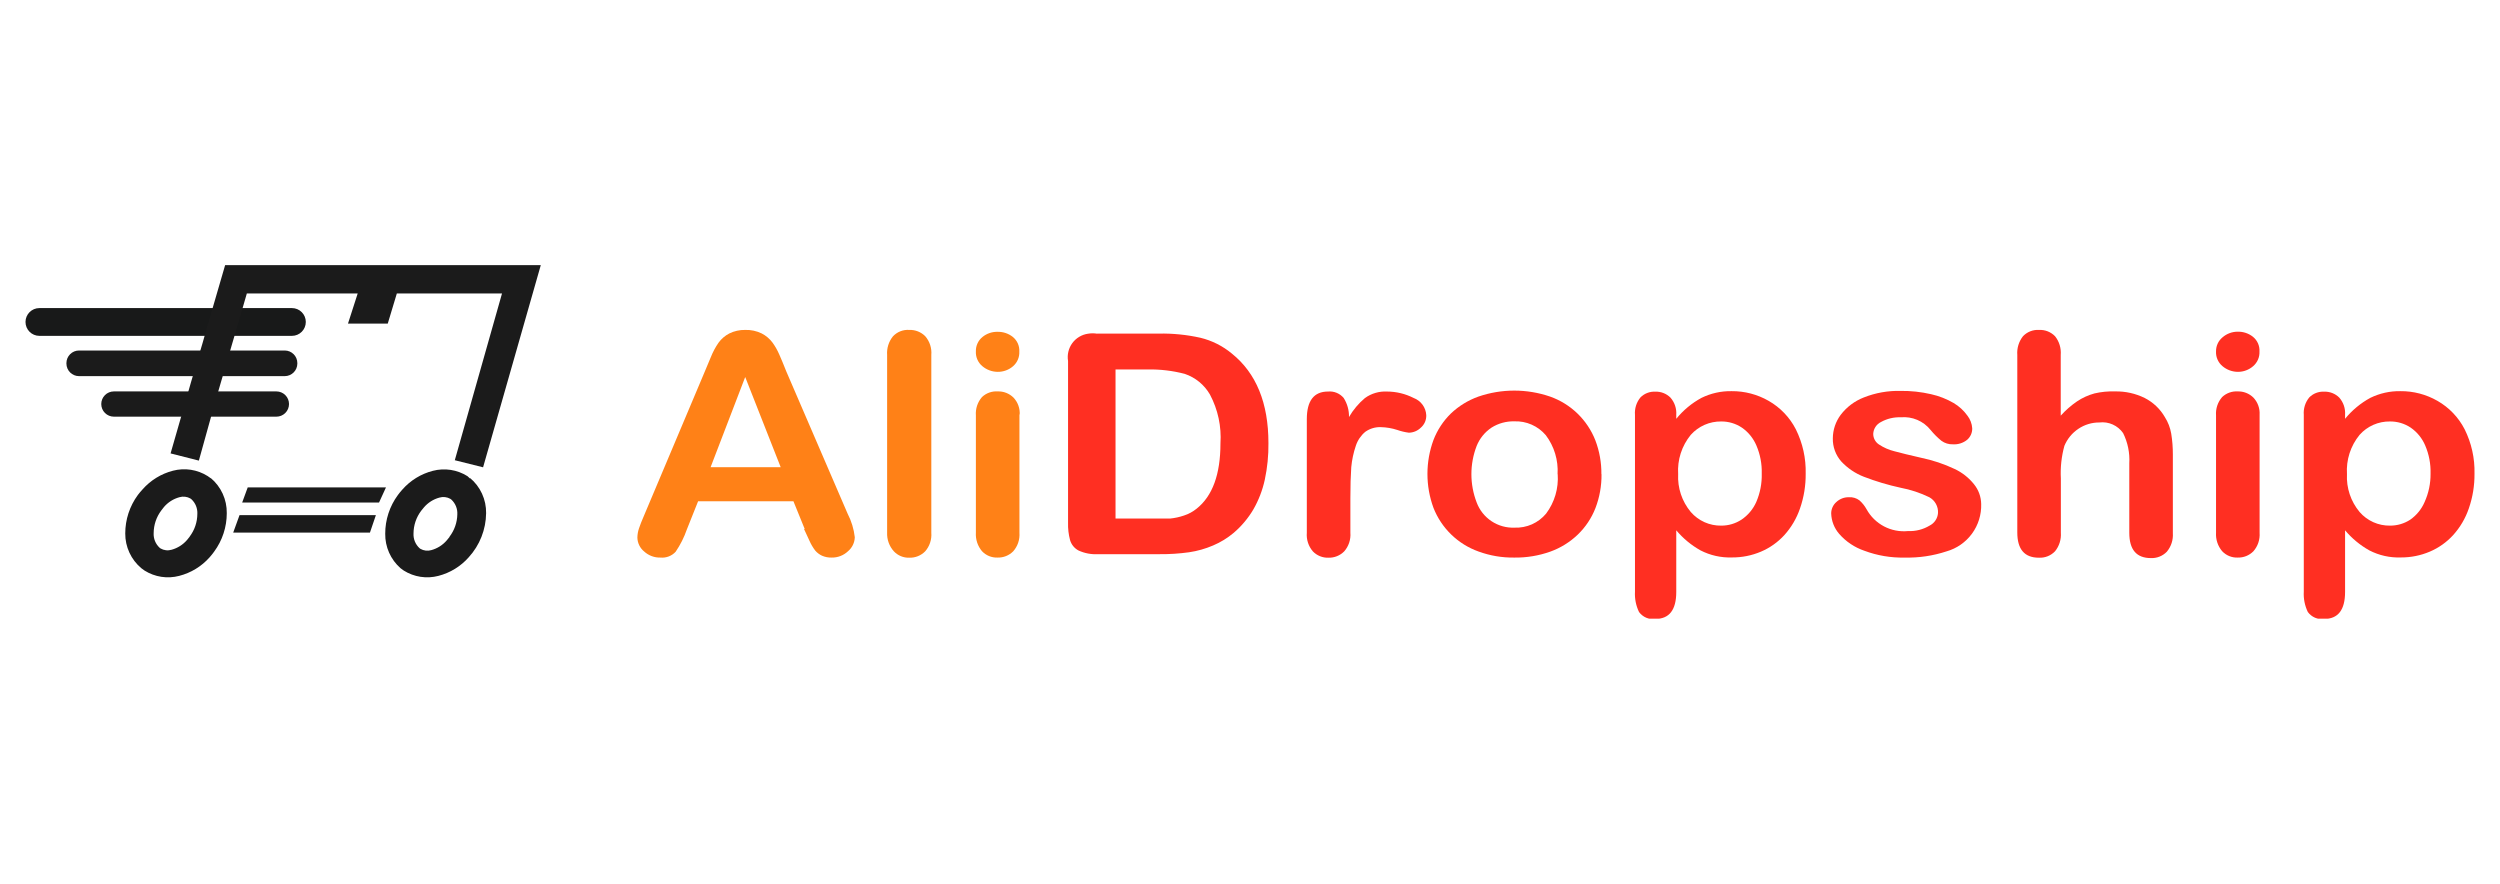 <?xml version="1.0" encoding="UTF-8"?> <svg xmlns="http://www.w3.org/2000/svg" width="198" height="70" viewBox="0 0 198 70" fill="none"><g clip-path="url(#clip0_13966_28697)"><path d="M23.12 24.4H3.12C2.513 24.4 2.02 24.892 2.02 25.5C2.02 26.108 2.513 26.6 3.12 26.6H23.12C23.727 26.6 24.22 26.108 24.22 25.5C24.22 24.892 23.727 24.4 23.12 24.4Z" fill="#181919"></path><path d="M63.73 41.89L62.84 39.7H55.29L54.4 41.93C54.183 42.557 53.883 43.152 53.51 43.7C53.359 43.864 53.172 43.99 52.964 44.07C52.756 44.15 52.532 44.181 52.31 44.16C51.834 44.174 51.371 44.002 51.02 43.68C50.856 43.547 50.722 43.379 50.629 43.189C50.536 42.999 50.485 42.791 50.48 42.58C50.484 42.328 50.528 42.078 50.61 41.84C50.7 41.58 50.83 41.23 51.03 40.78L55.81 29.45L56.3 28.28C56.459 27.878 56.664 27.495 56.91 27.14C57.133 26.834 57.424 26.584 57.76 26.41C58.152 26.217 58.584 26.121 59.02 26.13C59.473 26.115 59.923 26.211 60.33 26.41C60.664 26.583 60.955 26.829 61.18 27.13C61.395 27.425 61.576 27.744 61.72 28.08C61.87 28.42 62.06 28.87 62.28 29.43L67.13 40.68C67.432 41.263 67.626 41.897 67.7 42.55C67.693 42.763 67.642 42.971 67.549 43.163C67.456 43.354 67.323 43.523 67.16 43.66C66.81 43.992 66.342 44.171 65.86 44.16C65.599 44.167 65.339 44.116 65.1 44.01C64.897 43.916 64.716 43.779 64.57 43.61C64.386 43.369 64.232 43.108 64.11 42.83C63.94 42.48 63.8 42.16 63.68 41.9L63.73 41.89ZM56.28 37H61.83L59.02 29.86L56.28 37Z" fill="#FF8117"></path><path d="M70.26 42.19V28.11C70.222 27.579 70.386 27.054 70.72 26.64C70.885 26.463 71.087 26.325 71.312 26.237C71.537 26.148 71.779 26.112 72.02 26.13C72.253 26.122 72.486 26.162 72.702 26.248C72.919 26.334 73.116 26.464 73.28 26.63C73.455 26.832 73.587 27.067 73.67 27.321C73.752 27.576 73.783 27.844 73.76 28.11V42.19C73.782 42.457 73.749 42.725 73.665 42.98C73.581 43.234 73.447 43.469 73.27 43.67C73.107 43.834 72.912 43.964 72.697 44.05C72.482 44.136 72.251 44.177 72.02 44.17C71.79 44.178 71.562 44.137 71.349 44.049C71.137 43.961 70.946 43.828 70.79 43.66C70.428 43.258 70.238 42.73 70.26 42.19Z" fill="#FF8117"></path><path d="M80.74 32.8V42.19C80.76 42.455 80.727 42.722 80.643 42.974C80.559 43.227 80.425 43.46 80.25 43.66C80.087 43.825 79.892 43.955 79.677 44.041C79.462 44.127 79.232 44.167 79 44.16C78.77 44.168 78.542 44.127 78.329 44.039C78.117 43.951 77.926 43.818 77.77 43.65C77.429 43.243 77.257 42.72 77.29 42.19V32.9C77.252 32.372 77.424 31.851 77.77 31.45C77.935 31.292 78.132 31.17 78.347 31.093C78.563 31.015 78.792 30.984 79.02 31C79.251 30.992 79.481 31.032 79.695 31.116C79.91 31.201 80.106 31.328 80.27 31.49C80.44 31.671 80.572 31.885 80.656 32.119C80.74 32.353 80.775 32.602 80.76 32.85L80.74 32.8ZM79.02 29.45C78.573 29.448 78.141 29.289 77.8 29C77.629 28.857 77.493 28.675 77.405 28.471C77.316 28.266 77.277 28.043 77.29 27.82C77.284 27.604 77.329 27.39 77.419 27.195C77.509 26.999 77.643 26.826 77.81 26.69C78.151 26.412 78.581 26.267 79.02 26.28C79.451 26.273 79.871 26.414 80.21 26.68C80.383 26.82 80.521 26.999 80.612 27.202C80.702 27.405 80.743 27.628 80.73 27.85C80.74 28.066 80.701 28.282 80.616 28.481C80.531 28.68 80.403 28.857 80.24 29C79.903 29.295 79.468 29.455 79.02 29.45Z" fill="#FF8117"></path><path d="M86.89 26.42H91.79C92.892 26.4 93.993 26.511 95.07 26.75C95.984 26.972 96.836 27.399 97.56 28C99.493 29.553 100.46 31.917 100.46 35.09C100.473 36.068 100.375 37.044 100.17 38C99.991 38.821 99.688 39.61 99.27 40.34C98.856 41.042 98.329 41.671 97.71 42.2C97.219 42.613 96.67 42.95 96.08 43.2C95.47 43.462 94.828 43.644 94.17 43.74C93.408 43.846 92.639 43.897 91.87 43.89H86.97C86.437 43.922 85.905 43.822 85.42 43.6C85.259 43.515 85.117 43.399 85.002 43.258C84.887 43.117 84.801 42.955 84.75 42.78C84.631 42.333 84.577 41.872 84.59 41.41V28.59C84.549 28.344 84.557 28.092 84.615 27.85C84.672 27.607 84.778 27.378 84.925 27.177C85.072 26.976 85.258 26.806 85.472 26.678C85.686 26.549 85.923 26.465 86.17 26.43C86.412 26.388 86.659 26.388 86.9 26.43L86.89 26.42ZM88.35 29.22V41.07H91.2C91.82 41.07 92.32 41.07 92.67 41.07C93.045 41.032 93.414 40.952 93.77 40.83C94.134 40.713 94.472 40.53 94.77 40.29C96.03 39.29 96.66 37.567 96.66 35.12C96.749 33.778 96.461 32.438 95.83 31.25C95.386 30.477 94.674 29.894 93.83 29.61C92.871 29.359 91.881 29.242 90.89 29.26H88.34L88.35 29.22Z" fill="#FF2F22"></path><path d="M106.95 39.48V42.19C106.972 42.457 106.939 42.725 106.855 42.98C106.771 43.234 106.637 43.469 106.46 43.67C106.297 43.835 106.102 43.964 105.887 44.05C105.672 44.136 105.442 44.177 105.21 44.17C104.981 44.178 104.754 44.137 104.542 44.051C104.33 43.965 104.138 43.835 103.98 43.67C103.806 43.469 103.675 43.236 103.592 42.983C103.51 42.731 103.478 42.465 103.5 42.2V33.2C103.5 31.74 104.06 31.01 105.18 31.01C105.413 30.988 105.647 31.023 105.863 31.112C106.079 31.201 106.27 31.341 106.42 31.52C106.706 31.971 106.852 32.496 106.84 33.03C107.172 32.457 107.602 31.946 108.11 31.52C108.616 31.158 109.229 30.978 109.85 31.01C110.584 31.012 111.306 31.187 111.96 31.52C112.241 31.625 112.485 31.809 112.663 32.051C112.841 32.292 112.944 32.581 112.96 32.88C112.967 33.069 112.931 33.257 112.855 33.431C112.779 33.604 112.664 33.758 112.52 33.88C112.268 34.125 111.932 34.264 111.58 34.27C111.267 34.229 110.958 34.155 110.66 34.05C110.243 33.915 109.808 33.841 109.37 33.83C108.927 33.812 108.491 33.943 108.13 34.2C107.78 34.492 107.52 34.877 107.38 35.31C107.194 35.857 107.074 36.425 107.02 37C106.973 37.667 106.95 38.493 106.95 39.48Z" fill="#FF2F22"></path><path d="M126.84 37.56C126.85 38.476 126.688 39.385 126.36 40.24C126.051 41.033 125.573 41.75 124.96 42.34C124.336 42.938 123.594 43.398 122.78 43.69C121.866 44.015 120.9 44.174 119.93 44.16C118.965 44.174 118.006 44.011 117.1 43.68C116.292 43.392 115.556 42.934 114.94 42.337C114.324 41.74 113.843 41.018 113.53 40.22C112.894 38.487 112.894 36.583 113.53 34.85C113.834 34.059 114.304 33.343 114.91 32.75C115.535 32.156 116.278 31.7 117.09 31.41C118.931 30.778 120.929 30.778 122.77 31.41C123.58 31.697 124.318 32.154 124.936 32.751C125.553 33.348 126.036 34.071 126.35 34.87C126.677 35.725 126.839 36.635 126.83 37.55L126.84 37.56ZM123.36 37.56C123.427 36.452 123.097 35.357 122.43 34.47C122.124 34.108 121.74 33.822 121.307 33.631C120.874 33.44 120.403 33.351 119.93 33.37C119.298 33.355 118.676 33.526 118.14 33.86C117.604 34.214 117.189 34.724 116.95 35.32C116.397 36.759 116.397 38.351 116.95 39.79C117.175 40.397 117.587 40.918 118.125 41.277C118.664 41.636 119.303 41.816 119.95 41.79C120.424 41.809 120.896 41.719 121.33 41.527C121.763 41.334 122.146 41.044 122.45 40.68C123.122 39.785 123.449 38.677 123.37 37.56H123.36Z" fill="#FF2F22"></path><path d="M132.76 32.78V33.17C133.312 32.491 133.991 31.927 134.76 31.51C135.5 31.147 136.316 30.965 137.14 30.98C138.171 30.97 139.186 31.236 140.08 31.75C141 32.276 141.747 33.057 142.23 34C142.773 35.092 143.041 36.301 143.01 37.52C143.019 38.456 142.867 39.386 142.56 40.27C142.294 41.05 141.872 41.768 141.32 42.38C140.804 42.944 140.173 43.391 139.47 43.69C138.743 43.999 137.96 44.155 137.17 44.15C136.306 44.179 135.449 43.986 134.68 43.59C133.949 43.18 133.299 42.642 132.76 42V46.88C132.76 48.307 132.207 49.02 131.1 49.02C130.855 49.053 130.606 49.019 130.379 48.923C130.152 48.826 129.956 48.669 129.81 48.47C129.569 47.969 129.459 47.415 129.49 46.86V32.86C129.45 32.362 129.604 31.867 129.92 31.48C130.073 31.324 130.257 31.202 130.461 31.123C130.664 31.044 130.882 31.009 131.1 31.02C131.322 31.012 131.543 31.049 131.749 31.13C131.956 31.211 132.143 31.333 132.3 31.49C132.463 31.675 132.587 31.891 132.666 32.124C132.745 32.358 132.777 32.604 132.76 32.85V32.78ZM139.53 37.5C139.551 36.742 139.407 35.988 139.11 35.29C138.869 34.717 138.471 34.224 137.96 33.87C137.475 33.545 136.904 33.375 136.32 33.38C135.866 33.374 135.416 33.465 135 33.648C134.584 33.831 134.212 34.101 133.91 34.44C133.194 35.312 132.837 36.424 132.91 37.55C132.853 38.64 133.21 39.712 133.91 40.55C134.21 40.896 134.582 41.172 135 41.359C135.418 41.545 135.872 41.638 136.33 41.63C136.894 41.631 137.447 41.468 137.92 41.16C138.439 40.812 138.849 40.323 139.1 39.75C139.404 39.043 139.55 38.279 139.53 37.51V37.5Z" fill="#FF2F22"></path><path d="M156.91 39.92C156.935 40.762 156.678 41.589 156.18 42.268C155.682 42.947 154.971 43.441 154.16 43.67C153.093 44.022 151.973 44.188 150.85 44.16C149.762 44.185 148.679 44.002 147.66 43.62C146.887 43.358 146.197 42.895 145.66 42.28C145.273 41.831 145.05 41.263 145.03 40.67C145.029 40.498 145.065 40.327 145.136 40.17C145.207 40.013 145.31 39.873 145.44 39.76C145.711 39.508 146.07 39.371 146.44 39.38C146.738 39.362 147.032 39.45 147.27 39.63C147.495 39.83 147.684 40.067 147.83 40.33C148.148 40.909 148.63 41.382 149.215 41.69C149.8 41.997 150.462 42.126 151.12 42.06C151.717 42.086 152.308 41.937 152.82 41.63C153.009 41.536 153.171 41.395 153.288 41.219C153.406 41.044 153.475 40.841 153.49 40.63C153.505 40.378 153.447 40.127 153.325 39.905C153.203 39.684 153.021 39.502 152.8 39.38C152.08 39.031 151.316 38.779 150.53 38.63C149.539 38.415 148.566 38.124 147.62 37.76C146.94 37.497 146.328 37.083 145.83 36.55C145.383 36.043 145.143 35.386 145.16 34.71C145.165 34.043 145.382 33.395 145.78 32.86C146.251 32.24 146.884 31.762 147.61 31.48C148.538 31.111 149.532 30.934 150.53 30.96C151.341 30.95 152.15 31.037 152.94 31.22C153.569 31.36 154.173 31.596 154.73 31.92C155.159 32.174 155.53 32.514 155.82 32.92C156.044 33.208 156.176 33.556 156.2 33.92C156.204 34.092 156.171 34.262 156.102 34.42C156.032 34.577 155.929 34.717 155.8 34.83C155.482 35.088 155.079 35.216 154.67 35.19C154.344 35.202 154.023 35.103 153.76 34.91C153.445 34.653 153.157 34.365 152.9 34.05C152.62 33.702 152.258 33.428 151.846 33.253C151.434 33.079 150.985 33.009 150.54 33.05C149.996 33.029 149.457 33.157 148.98 33.42C148.802 33.506 148.65 33.639 148.541 33.805C148.432 33.97 148.369 34.162 148.36 34.36C148.359 34.526 148.4 34.69 148.479 34.837C148.557 34.984 148.671 35.108 148.81 35.2C149.186 35.45 149.602 35.633 150.04 35.74C150.553 35.88 151.263 36.053 152.17 36.26C153.078 36.448 153.961 36.744 154.8 37.14C155.4 37.419 155.927 37.833 156.34 38.35C156.701 38.794 156.902 39.347 156.91 39.92Z" fill="#FF2F22"></path><path d="M163.21 28.11V32.92C163.594 32.493 164.027 32.114 164.5 31.79C164.923 31.507 165.389 31.294 165.88 31.16C166.417 31.034 166.969 30.981 167.52 31C168.33 30.984 169.133 31.162 169.86 31.52C170.53 31.861 171.086 32.389 171.46 33.04C171.711 33.436 171.881 33.878 171.96 34.34C172.05 34.889 172.093 35.444 172.09 36V42.23C172.126 42.764 171.954 43.29 171.61 43.7C171.447 43.867 171.251 43.998 171.033 44.084C170.816 44.171 170.583 44.21 170.35 44.2C169.21 44.2 168.64 43.533 168.64 42.2V36.7C168.689 35.871 168.52 35.044 168.15 34.3C167.942 34.003 167.658 33.767 167.326 33.619C166.995 33.471 166.63 33.416 166.27 33.46C165.679 33.456 165.101 33.63 164.61 33.96C164.114 34.29 163.728 34.76 163.5 35.31C163.269 36.149 163.174 37.02 163.22 37.89V42.19C163.258 42.721 163.094 43.246 162.76 43.66C162.596 43.832 162.397 43.967 162.176 44.055C161.955 44.143 161.718 44.182 161.48 44.17C160.34 44.17 159.77 43.503 159.77 42.17V28.11C159.729 27.578 159.89 27.049 160.22 26.63C160.381 26.46 160.577 26.327 160.795 26.241C161.012 26.154 161.246 26.117 161.48 26.13C161.717 26.117 161.953 26.155 162.174 26.241C162.395 26.328 162.595 26.46 162.76 26.63C163.093 27.048 163.254 27.577 163.21 28.11Z" fill="#FF2F22"></path><path d="M178.96 32.8V42.19C178.98 42.455 178.947 42.722 178.863 42.974C178.779 43.227 178.645 43.46 178.47 43.66C178.307 43.825 178.112 43.955 177.897 44.041C177.682 44.127 177.452 44.167 177.22 44.16C176.99 44.168 176.762 44.127 176.549 44.039C176.337 43.951 176.146 43.818 175.99 43.65C175.649 43.243 175.477 42.72 175.51 42.19V32.9C175.472 32.372 175.644 31.851 175.99 31.45C176.153 31.294 176.347 31.174 176.558 31.097C176.77 31.02 176.995 30.986 177.22 31C177.451 30.993 177.681 31.032 177.895 31.116C178.11 31.201 178.306 31.328 178.47 31.49C178.64 31.671 178.772 31.885 178.856 32.119C178.94 32.353 178.976 32.602 178.96 32.85V32.8ZM177.25 29.45C176.8 29.451 176.364 29.291 176.02 29C175.849 28.857 175.714 28.675 175.625 28.471C175.536 28.266 175.497 28.043 175.51 27.82C175.508 27.61 175.553 27.403 175.641 27.212C175.729 27.022 175.859 26.854 176.02 26.72C176.358 26.426 176.792 26.266 177.24 26.27C177.671 26.263 178.091 26.404 178.43 26.67C178.603 26.81 178.741 26.989 178.832 27.192C178.922 27.396 178.963 27.618 178.95 27.84C178.96 28.059 178.921 28.277 178.834 28.478C178.747 28.679 178.616 28.857 178.45 29C178.118 29.291 177.691 29.451 177.25 29.45Z" fill="#FF2F22"></path><path d="M185.73 32.78V33.17C186.282 32.492 186.962 31.928 187.73 31.51C188.47 31.148 189.286 30.966 190.11 30.98C191.141 30.97 192.156 31.236 193.05 31.75C193.97 32.276 194.717 33.057 195.2 34C195.743 35.092 196.011 36.301 195.98 37.52C195.989 38.456 195.837 39.386 195.53 40.27C195.264 41.05 194.842 41.768 194.29 42.38C193.774 42.944 193.143 43.391 192.44 43.69C191.713 43.999 190.93 44.155 190.14 44.15C189.276 44.18 188.418 43.987 187.65 43.59C186.919 43.18 186.269 42.642 185.73 42V46.88C185.73 48.307 185.177 49.02 184.07 49.02C183.825 49.053 183.576 49.019 183.349 48.923C183.122 48.826 182.926 48.669 182.78 48.47C182.539 47.969 182.429 47.415 182.46 46.86V32.86C182.42 32.362 182.574 31.867 182.89 31.48C183.043 31.324 183.227 31.202 183.431 31.123C183.634 31.044 183.852 31.009 184.07 31.02C184.292 31.012 184.513 31.049 184.719 31.13C184.926 31.211 185.113 31.333 185.27 31.49C185.433 31.675 185.557 31.891 185.636 32.124C185.715 32.358 185.747 32.604 185.73 32.85V32.78ZM192.5 37.5C192.521 36.742 192.377 35.988 192.08 35.29C191.839 34.717 191.44 34.224 190.93 33.87C190.445 33.545 189.874 33.375 189.29 33.38C188.836 33.373 188.385 33.464 187.969 33.647C187.553 33.83 187.182 34.1 186.88 34.44C186.164 35.312 185.807 36.424 185.88 37.55C185.823 38.64 186.18 39.712 186.88 40.55C187.18 40.896 187.552 41.172 187.97 41.359C188.388 41.545 188.842 41.638 189.3 41.63C189.864 41.631 190.417 41.468 190.89 41.16C191.387 40.813 191.778 40.335 192.02 39.78C192.345 39.068 192.509 38.293 192.5 37.51V37.5Z" fill="#FF2F22"></path><path d="M14.66 31.91L13.51 35.91L15.75 36.48L17.02 31.91L17.5 30.26L17.9 28.9L18.38 27.25L18.78 25.89L19.26 24.24L19.55 23.24H28.33L27.56 25.63H30.71L31.43 23.24H39.76L36.02 36.45L38.26 37.01L42.83 21H17.83L16.89 24.23L16.41 25.88L16.02 27.25L15.53 28.9L15.13 30.26L14.66 31.91ZM37.24 37.91L37.02 37.71C36.616 37.457 36.165 37.288 35.694 37.216C35.222 37.144 34.741 37.169 34.28 37.29C33.346 37.531 32.507 38.046 31.87 38.77C31.742 38.91 31.622 39.057 31.51 39.21C30.858 40.097 30.507 41.169 30.51 42.27C30.502 42.785 30.606 43.297 30.815 43.768C31.024 44.239 31.333 44.66 31.72 45L31.98 45.19C32.384 45.443 32.835 45.611 33.306 45.684C33.778 45.756 34.259 45.731 34.72 45.61C35.649 45.371 36.485 44.859 37.12 44.14C37.996 43.183 38.487 41.937 38.5 40.64C38.508 40.109 38.398 39.583 38.176 39.1C37.955 38.617 37.628 38.19 37.22 37.85L37.24 37.91ZM35.6 42.53L35.38 42.8C35.059 43.173 34.635 43.441 34.16 43.57C34.017 43.612 33.868 43.624 33.72 43.607C33.572 43.59 33.429 43.543 33.3 43.47L33.22 43.41C33.062 43.263 32.938 43.083 32.856 42.882C32.775 42.682 32.739 42.466 32.75 42.25C32.753 41.6 32.967 40.968 33.36 40.45L33.58 40.18C33.901 39.807 34.325 39.539 34.8 39.41C34.944 39.367 35.096 39.353 35.245 39.371C35.395 39.388 35.539 39.435 35.67 39.51L35.75 39.57C35.908 39.717 36.032 39.898 36.114 40.098C36.195 40.298 36.231 40.514 36.22 40.73C36.21 41.374 35.992 41.999 35.6 42.51V42.53ZM16.71 37.89L16.44 37.7C16.036 37.447 15.585 37.279 15.114 37.206C14.642 37.134 14.161 37.159 13.7 37.28C12.767 37.521 11.927 38.036 11.29 38.76C11.159 38.9 11.036 39.047 10.92 39.2C10.27 40.084 9.919 41.153 9.92 42.25C9.916 42.774 10.028 43.291 10.248 43.767C10.467 44.242 10.789 44.663 11.19 45L11.45 45.19C11.854 45.443 12.305 45.611 12.777 45.684C13.248 45.756 13.729 45.731 14.19 45.61C15.122 45.372 15.962 44.86 16.6 44.14C16.728 43.996 16.848 43.846 16.96 43.69C17.611 42.806 17.962 41.737 17.96 40.64C17.968 40.109 17.858 39.583 17.636 39.1C17.415 38.617 17.088 38.19 16.68 37.85L16.71 37.89ZM15.02 42.51L14.81 42.77C14.489 43.142 14.064 43.41 13.59 43.54C13.446 43.583 13.294 43.597 13.145 43.579C12.995 43.562 12.851 43.515 12.72 43.44L12.64 43.38C12.481 43.233 12.357 43.053 12.275 42.852C12.194 42.652 12.158 42.436 12.17 42.22C12.173 41.57 12.387 40.938 12.78 40.42L12.99 40.15C13.311 39.777 13.736 39.509 14.21 39.38C14.354 39.337 14.506 39.323 14.655 39.341C14.805 39.358 14.949 39.405 15.08 39.48L15.16 39.54C15.318 39.687 15.443 39.867 15.524 40.068C15.605 40.268 15.641 40.484 15.63 40.7C15.627 41.35 15.413 41.982 15.02 42.5V42.51ZM18.47 42.18H29.3L29.77 40.8H18.97L18.47 42.18ZM19.18 39.8H30.02L30.57 38.6H19.62L19.18 39.8Z" fill="#1B1B1B"></path><path d="M22.55 27.76H6.26C5.708 27.76 5.26 28.208 5.26 28.76V28.79C5.26 29.342 5.708 29.79 6.26 29.79H22.55C23.102 29.79 23.55 29.342 23.55 28.79V28.76C23.55 28.208 23.102 27.76 22.55 27.76Z" fill="#1B1B1B"></path><path d="M9.02 31H21.89C22.155 31 22.41 31.105 22.597 31.293C22.785 31.48 22.89 31.735 22.89 32C22.89 32.265 22.785 32.52 22.597 32.707C22.41 32.895 22.155 33 21.89 33H9.02C8.755 33 8.5 32.895 8.313 32.707C8.125 32.52 8.02 32.265 8.02 32C8.02 31.735 8.125 31.48 8.313 31.293C8.5 31.105 8.755 31 9.02 31Z" fill="#1B1B1B"></path></g><defs><clipPath id="clip0_13966_28697"><rect width="193.96" height="28" fill="white" transform="translate(2.02 21)"></rect></clipPath></defs></svg> 